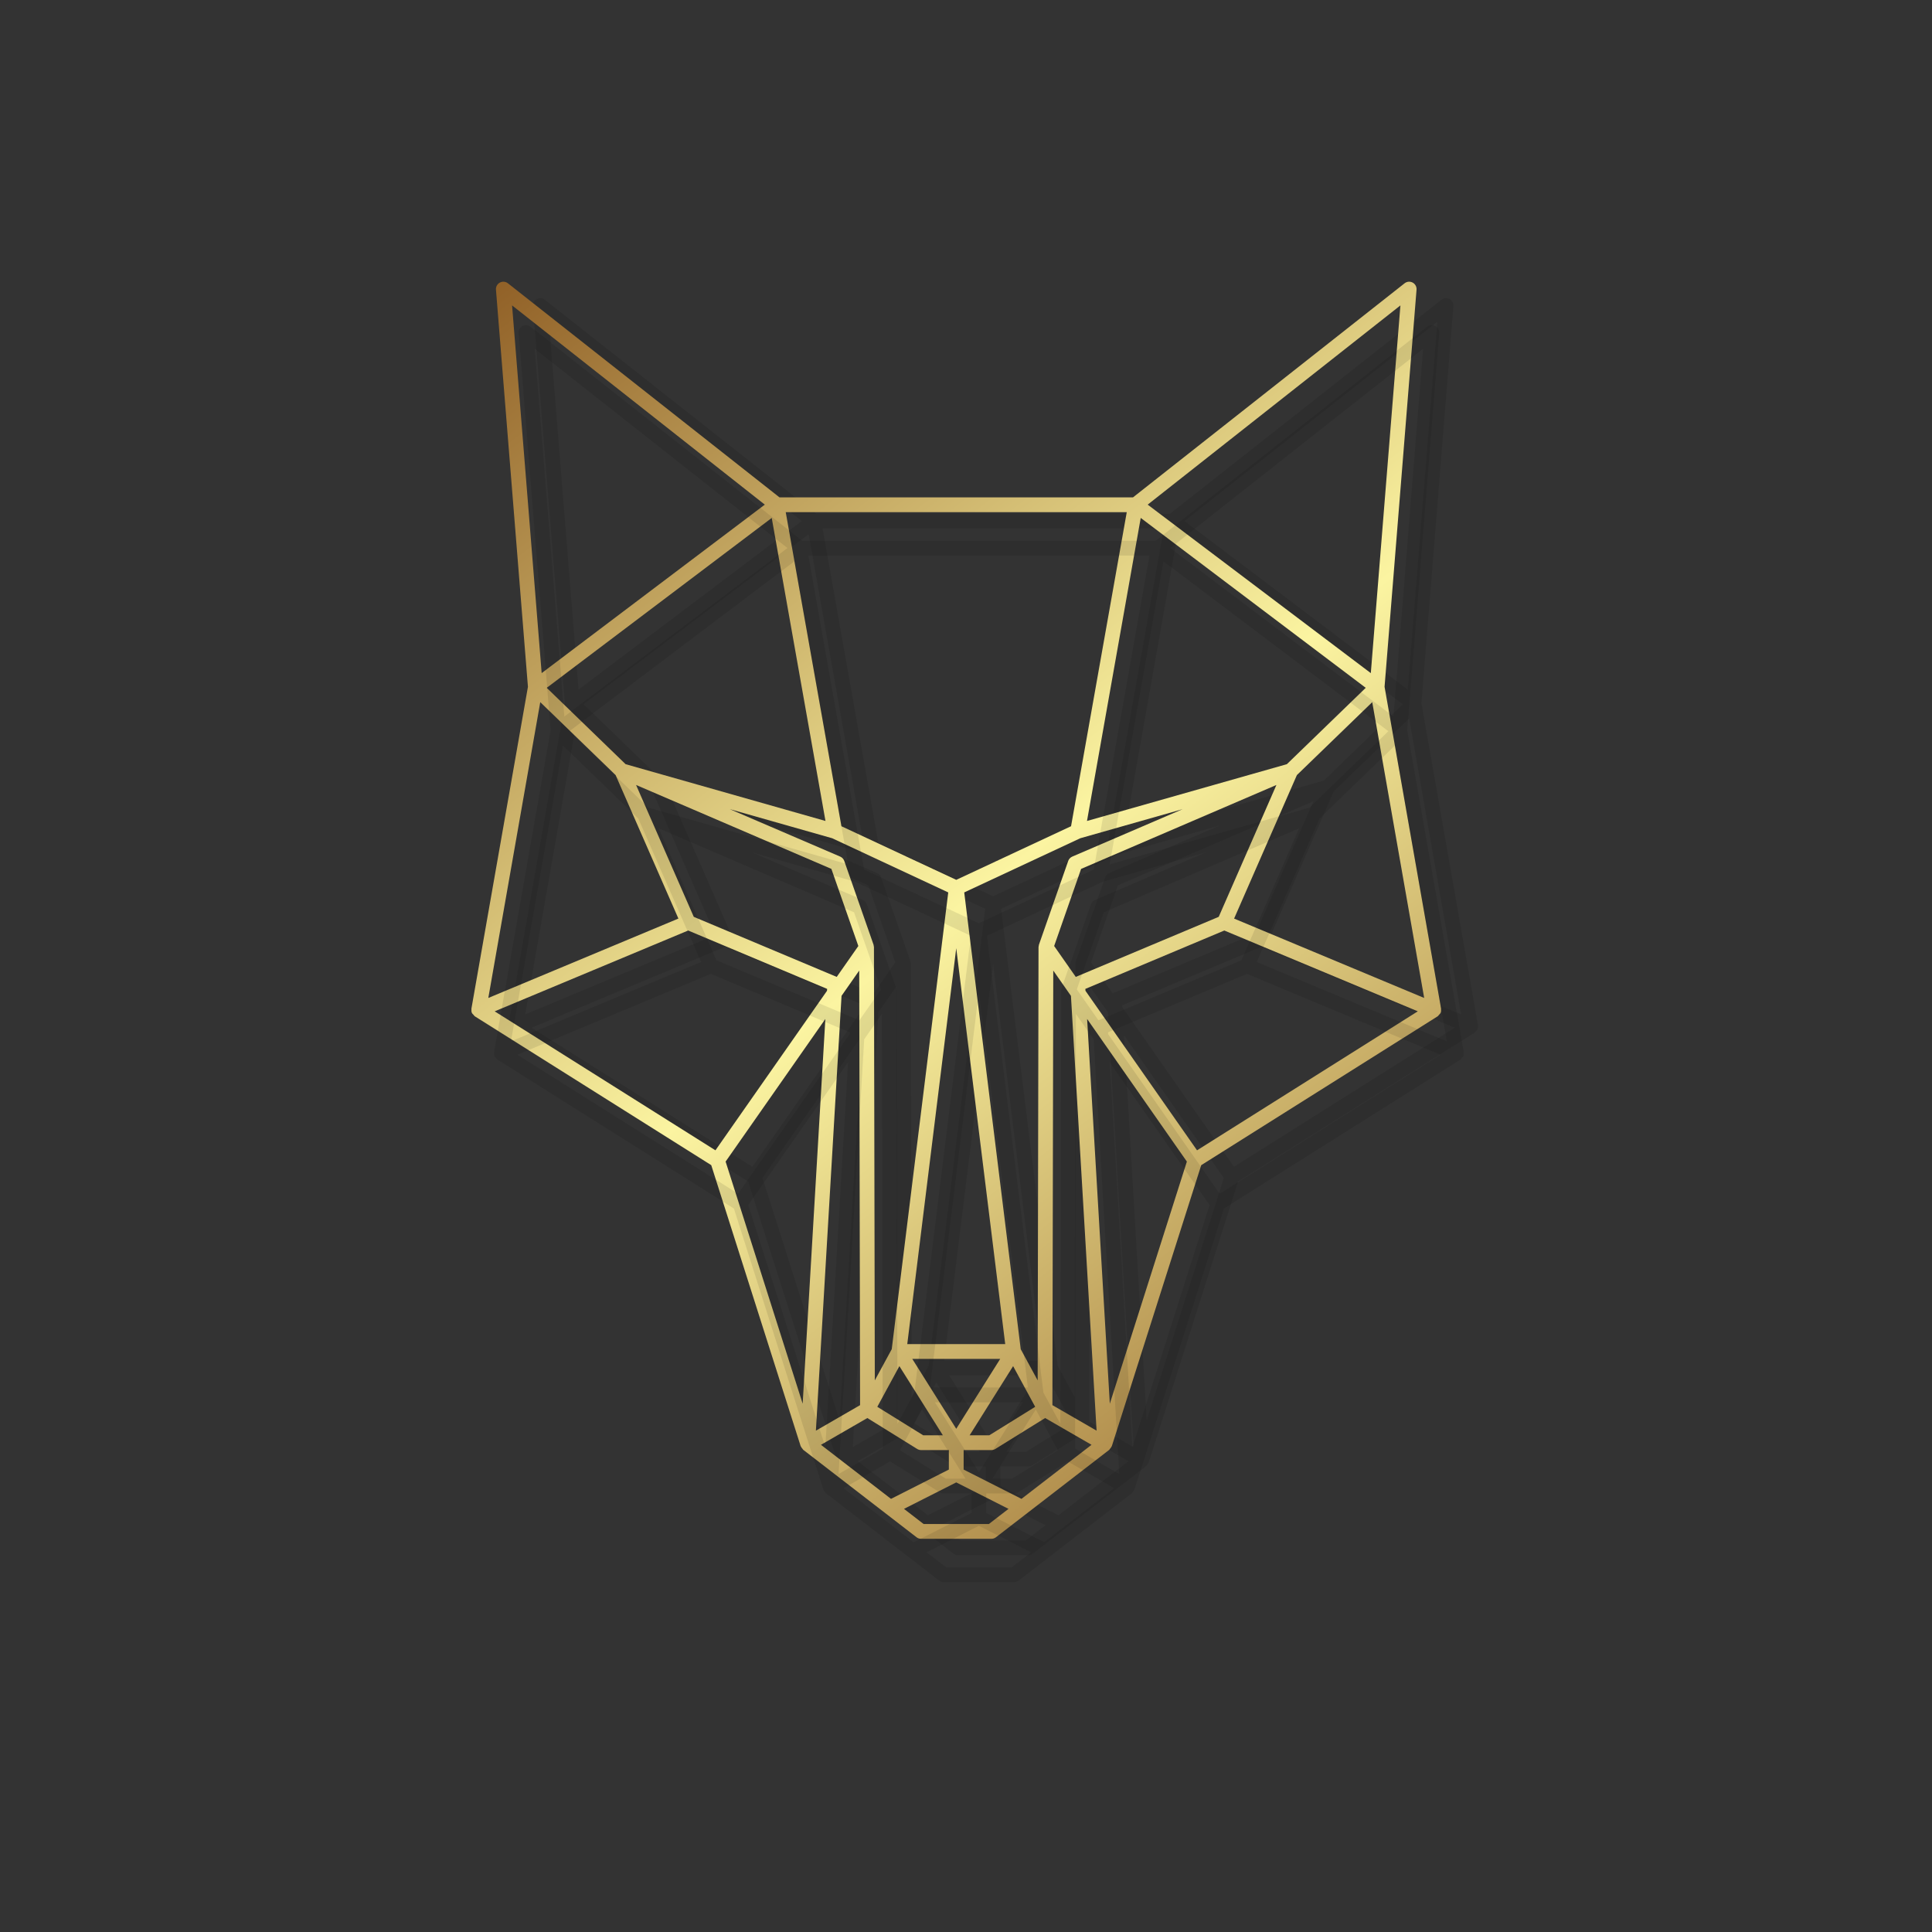 <svg xml:space="preserve" viewBox="0 0 500 500" height="500" width="500" version="1.1" xmlns:xlink="http://www.w3.org/1999/xlink" xmlns="http://www.w3.org/2000/svg">
<rect x="0" y="0" width="500" height="500" fill="#333333" stroke="none"/>
<desc>Created with Fabric.js 3.6.3</desc>
<defs>
</defs>
<g transform="matrix(3.827 0 0 3.827 257.025 239.818)">
<path stroke-linecap="round" d="M 82.756 56.938 c 0.034 -0.082 0.038 -0.167 0.028 -0.25 c -0.001 -0.01 0.005 -0.019 0.004 -0.029 l -3.823 -21.771 l 2.162 -26.853 c 0.016 -0.198 -0.087 -0.387 -0.262 -0.481 c -0.175 -0.093 -0.389 -0.076 -0.546 0.048 L 61.954 22.078 H 38.046 L 19.682 7.602 c -0.156 -0.123 -0.371 -0.141 -0.546 -0.048 c -0.175 0.094 -0.278 0.283 -0.262 0.481 l 2.162 26.853 l -3.823 21.771 c -0.002 0.01 0.005 0.019 0.004 0.029 c -0.01 0.083 -0.007 0.168 0.028 0.25 c 0.001 0.002 0.003 0.002 0.003 0.004 c 0.022 0.052 0.069 0.088 0.108 0.13 c 0.028 0.03 0.046 0.07 0.08 0.092 c 0.001 0.001 0.002 0.003 0.003 0.004 l 15.993 10.069 l 6.047 19.003 c 0.004 0.013 0.018 0.021 0.023 0.033 c 0.022 0.055 0.059 0.098 0.099 0.142 c 0.019 0.021 0.026 0.051 0.048 0.069 l 7.667 5.917 c 0.088 0.067 0.195 0.104 0.306 0.104 h 4.755 c 0.11 0 0.218 -0.037 0.306 -0.104 l 7.667 -5.917 c 0.023 -0.018 0.029 -0.048 0.048 -0.069 c 0.041 -0.044 0.077 -0.087 0.099 -0.142 c 0.005 -0.013 0.019 -0.02 0.023 -0.033 l 6.047 -19.003 l 15.993 -10.069 c 0.001 -0.001 0.002 -0.003 0.003 -0.004 c 0.034 -0.022 0.052 -0.062 0.08 -0.092 c 0.039 -0.042 0.086 -0.078 0.108 -0.13 C 82.753 56.94 82.755 56.939 82.756 56.938 z M 66.284 66.234 l -7.545 -10.788 l -0.008 -0.128 l 9.397 -3.948 l 13.085 5.465 L 66.284 66.234 z M 54.412 89.804 L 50.5 87.823 v -1.318 h 1.877 c 0.093 0 0.185 -0.026 0.264 -0.075 l 3.371 -2.092 l 3.137 1.811 L 54.412 89.804 z M 40.852 86.149 l 3.137 -1.811 l 3.371 2.092 c 0.079 0.049 0.17 0.075 0.264 0.075 H 49.5 v 1.318 l -3.912 1.981 L 40.852 86.149 z M 18.787 56.835 l 13.085 -5.465 l 9.397 3.948 l -0.008 0.128 l -7.545 10.788 L 18.787 56.835 z M 67.75 50.445 l -9.668 4.062 l -1.461 -2.089 l 1.823 -5.215 l 13.208 -5.676 L 67.75 50.445 z M 43.439 54.078 l 0.058 29.389 l -2.988 1.725 l 1.734 -29.404 L 43.439 54.078 z M 41.614 45.131 l 7.845 3.663 l -3.821 30.889 l -1.145 2.109 l -0.058 -29.298 c 0 -0.017 -0.007 -0.033 -0.008 -0.049 c -0.002 -0.024 -0.006 -0.046 -0.012 -0.069 c -0.004 -0.015 -0.003 -0.031 -0.008 -0.046 l -1.98 -5.665 c -0.046 -0.132 -0.146 -0.239 -0.275 -0.294 l -7.462 -3.207 L 41.614 45.131 z M 50 52.567 l 3.312 26.772 h -6.624 L 50 52.567 z M 58.386 45.131 l 6.922 -1.967 l -7.461 3.207 c -0.129 0.055 -0.229 0.162 -0.275 0.294 l -1.98 5.665 c -0.005 0.015 -0.004 0.031 -0.008 0.046 c -0.006 0.023 -0.009 0.045 -0.012 0.069 c -0.002 0.017 -0.008 0.033 -0.008 0.049 l -0.058 29.298 l -1.145 -2.109 l -3.821 -30.889 L 58.386 45.131 z M 52.973 80.339 L 50 85.066 l -2.973 -4.727 H 52.973 z M 46.154 80.828 l 2.941 4.677 h -1.33 l -3.103 -1.926 L 46.154 80.828 z M 53.846 80.828 l 1.492 2.751 l -3.103 1.926 h -1.33 L 53.846 80.828 z M 56.561 54.078 l 1.196 1.71 l 1.734 29.404 l -2.988 -1.725 L 56.561 54.078 z M 72.359 40.121 l -13.517 3.841 l 3.634 -20.493 l 15.216 11.489 L 72.359 40.121 z M 57.764 44.318 L 50 47.943 l -7.764 -3.625 l -3.767 -21.24 h 23.062 L 57.764 44.318 z M 41.157 43.962 L 27.64 40.121 l -5.333 -5.163 l 15.216 -11.489 L 41.157 43.962 z M 41.556 47.203 l 1.823 5.215 l -1.461 2.089 l -9.668 -4.062 l -3.902 -8.918 L 41.556 47.203 z M 41.149 57.352 L 39.615 83.37 l -5.211 -16.375 L 41.149 57.352 z M 58.851 57.352 l 6.745 9.643 L 60.385 83.37 L 58.851 57.352 z M 81.644 55.931 L 68.79 50.563 l 4.246 -9.704 l 5.096 -4.932 L 81.644 55.931 z M 78.035 33.964 L 62.946 22.57 L 80.037 9.097 L 78.035 33.964 z M 19.963 9.097 L 37.054 22.57 l -15.09 11.394 L 19.963 9.097 z M 21.869 35.926 l 5.096 4.933 l 4.246 9.703 l -12.855 5.369 L 21.869 35.926 z M 52.207 91.505 h -4.414 l -1.327 -1.024 L 50 88.691 l 3.534 1.79 L 52.207 91.505 z" transform="translate(-50, -50)" style="stroke: none; stroke-width: 0; stroke-dasharray: none; stroke-linecap: butt; stroke-dashoffset: 0; stroke-linejoin: miter; stroke-miterlimit: 4; fill: rgb(0,0,0); fill-rule: nonzero; opacity: 0.09;"></path>
</g>
<g transform="matrix(3.827 0 0 3.827 247.475 235.574)">
<linearGradient y2="85.01" x2="65.577" y1="0" x1="0" gradientTransform="matrix(1 0 0 1 17.212 7.495)" gradientUnits="userSpaceOnUse" id="SVGID_88459">
<stop style="stop-color:rgb(143,94,37);stop-opacity: 1" offset="0%"></stop>
<stop style="stop-color:rgb(251,244,161);stop-opacity: 1" offset="50%"></stop>
<stop style="stop-color:rgb(143,94,37);stop-opacity: 1" offset="100%"></stop>
</linearGradient>
<path stroke-linecap="round" d="M 82.756 56.938 c 0.034 -0.082 0.038 -0.167 0.028 -0.25 c -0.001 -0.01 0.005 -0.019 0.004 -0.029 l -3.823 -21.771 l 2.162 -26.853 c 0.016 -0.198 -0.087 -0.387 -0.262 -0.481 c -0.175 -0.093 -0.389 -0.076 -0.546 0.048 L 61.954 22.078 H 38.046 L 19.682 7.602 c -0.156 -0.123 -0.371 -0.141 -0.546 -0.048 c -0.175 0.094 -0.278 0.283 -0.262 0.481 l 2.162 26.853 l -3.823 21.771 c -0.002 0.01 0.005 0.019 0.004 0.029 c -0.01 0.083 -0.007 0.168 0.028 0.25 c 0.001 0.002 0.003 0.002 0.003 0.004 c 0.022 0.052 0.069 0.088 0.108 0.13 c 0.028 0.03 0.046 0.07 0.08 0.092 c 0.001 0.001 0.002 0.003 0.003 0.004 l 15.993 10.069 l 6.047 19.003 c 0.004 0.013 0.018 0.021 0.023 0.033 c 0.022 0.055 0.059 0.098 0.099 0.142 c 0.019 0.021 0.026 0.051 0.048 0.069 l 7.667 5.917 c 0.088 0.067 0.195 0.104 0.306 0.104 h 4.755 c 0.11 0 0.218 -0.037 0.306 -0.104 l 7.667 -5.917 c 0.023 -0.018 0.029 -0.048 0.048 -0.069 c 0.041 -0.044 0.077 -0.087 0.099 -0.142 c 0.005 -0.013 0.019 -0.02 0.023 -0.033 l 6.047 -19.003 l 15.993 -10.069 c 0.001 -0.001 0.002 -0.003 0.003 -0.004 c 0.034 -0.022 0.052 -0.062 0.08 -0.092 c 0.039 -0.042 0.086 -0.078 0.108 -0.13 C 82.753 56.94 82.755 56.939 82.756 56.938 z M 66.284 66.234 l -7.545 -10.788 l -0.008 -0.128 l 9.397 -3.948 l 13.085 5.465 L 66.284 66.234 z M 54.412 89.804 L 50.5 87.823 v -1.318 h 1.877 c 0.093 0 0.185 -0.026 0.264 -0.075 l 3.371 -2.092 l 3.137 1.811 L 54.412 89.804 z M 40.852 86.149 l 3.137 -1.811 l 3.371 2.092 c 0.079 0.049 0.17 0.075 0.264 0.075 H 49.5 v 1.318 l -3.912 1.981 L 40.852 86.149 z M 18.787 56.835 l 13.085 -5.465 l 9.397 3.948 l -0.008 0.128 l -7.545 10.788 L 18.787 56.835 z M 67.75 50.445 l -9.668 4.062 l -1.461 -2.089 l 1.823 -5.215 l 13.208 -5.676 L 67.75 50.445 z M 43.439 54.078 l 0.058 29.389 l -2.988 1.725 l 1.734 -29.404 L 43.439 54.078 z M 41.614 45.131 l 7.845 3.663 l -3.821 30.889 l -1.145 2.109 l -0.058 -29.298 c 0 -0.017 -0.007 -0.033 -0.008 -0.049 c -0.002 -0.024 -0.006 -0.046 -0.012 -0.069 c -0.004 -0.015 -0.003 -0.031 -0.008 -0.046 l -1.98 -5.665 c -0.046 -0.132 -0.146 -0.239 -0.275 -0.294 l -7.462 -3.207 L 41.614 45.131 z M 50 52.567 l 3.312 26.772 h -6.624 L 50 52.567 z M 58.386 45.131 l 6.922 -1.967 l -7.461 3.207 c -0.129 0.055 -0.229 0.162 -0.275 0.294 l -1.98 5.665 c -0.005 0.015 -0.004 0.031 -0.008 0.046 c -0.006 0.023 -0.009 0.045 -0.012 0.069 c -0.002 0.017 -0.008 0.033 -0.008 0.049 l -0.058 29.298 l -1.145 -2.109 l -3.821 -30.889 L 58.386 45.131 z M 52.973 80.339 L 50 85.066 l -2.973 -4.727 H 52.973 z M 46.154 80.828 l 2.941 4.677 h -1.33 l -3.103 -1.926 L 46.154 80.828 z M 53.846 80.828 l 1.492 2.751 l -3.103 1.926 h -1.33 L 53.846 80.828 z M 56.561 54.078 l 1.196 1.71 l 1.734 29.404 l -2.988 -1.725 L 56.561 54.078 z M 72.359 40.121 l -13.517 3.841 l 3.634 -20.493 l 15.216 11.489 L 72.359 40.121 z M 57.764 44.318 L 50 47.943 l -7.764 -3.625 l -3.767 -21.24 h 23.062 L 57.764 44.318 z M 41.157 43.962 L 27.64 40.121 l -5.333 -5.163 l 15.216 -11.489 L 41.157 43.962 z M 41.556 47.203 l 1.823 5.215 l -1.461 2.089 l -9.668 -4.062 l -3.902 -8.918 L 41.556 47.203 z M 41.149 57.352 L 39.615 83.37 l -5.211 -16.375 L 41.149 57.352 z M 58.851 57.352 l 6.745 9.643 L 60.385 83.37 L 58.851 57.352 z M 81.644 55.931 L 68.79 50.563 l 4.246 -9.704 l 5.096 -4.932 L 81.644 55.931 z M 78.035 33.964 L 62.946 22.57 L 80.037 9.097 L 78.035 33.964 z M 19.963 9.097 L 37.054 22.57 l -15.09 11.394 L 19.963 9.097 z M 21.869 35.926 l 5.096 4.933 l 4.246 9.703 l -12.855 5.369 L 21.869 35.926 z M 52.207 91.505 h -4.414 l -1.327 -1.024 L 50 88.691 l 3.534 1.79 L 52.207 91.505 z" transform="translate(-50, -50)" style="stroke: none; stroke-width: 0; stroke-dasharray: none; stroke-linecap: butt; stroke-dashoffset: 0; stroke-linejoin: miter; stroke-miterlimit: 4; fill: url(#SVGID_88459); fill-rule: nonzero; opacity: 1;"></path>
</g>
<g transform="matrix(3.827 0 0 3.827 253.342 246.806)">
<path stroke-linecap="round" d="M 82.756 56.938 c 0.034 -0.082 0.038 -0.167 0.028 -0.25 c -0.001 -0.01 0.005 -0.019 0.004 -0.029 l -3.823 -21.771 l 2.162 -26.853 c 0.016 -0.198 -0.087 -0.387 -0.262 -0.481 c -0.175 -0.093 -0.389 -0.076 -0.546 0.048 L 61.954 22.078 H 38.046 L 19.682 7.602 c -0.156 -0.123 -0.371 -0.141 -0.546 -0.048 c -0.175 0.094 -0.278 0.283 -0.262 0.481 l 2.162 26.853 l -3.823 21.771 c -0.002 0.01 0.005 0.019 0.004 0.029 c -0.01 0.083 -0.007 0.168 0.028 0.25 c 0.001 0.002 0.003 0.002 0.003 0.004 c 0.022 0.052 0.069 0.088 0.108 0.13 c 0.028 0.03 0.046 0.07 0.08 0.092 c 0.001 0.001 0.002 0.003 0.003 0.004 l 15.993 10.069 l 6.047 19.003 c 0.004 0.013 0.018 0.021 0.023 0.033 c 0.022 0.055 0.059 0.098 0.099 0.142 c 0.019 0.021 0.026 0.051 0.048 0.069 l 7.667 5.917 c 0.088 0.067 0.195 0.104 0.306 0.104 h 4.755 c 0.11 0 0.218 -0.037 0.306 -0.104 l 7.667 -5.917 c 0.023 -0.018 0.029 -0.048 0.048 -0.069 c 0.041 -0.044 0.077 -0.087 0.099 -0.142 c 0.005 -0.013 0.019 -0.02 0.023 -0.033 l 6.047 -19.003 l 15.993 -10.069 c 0.001 -0.001 0.002 -0.003 0.003 -0.004 c 0.034 -0.022 0.052 -0.062 0.08 -0.092 c 0.039 -0.042 0.086 -0.078 0.108 -0.13 C 82.753 56.94 82.755 56.939 82.756 56.938 z M 66.284 66.234 l -7.545 -10.788 l -0.008 -0.128 l 9.397 -3.948 l 13.085 5.465 L 66.284 66.234 z M 54.412 89.804 L 50.5 87.823 v -1.318 h 1.877 c 0.093 0 0.185 -0.026 0.264 -0.075 l 3.371 -2.092 l 3.137 1.811 L 54.412 89.804 z M 40.852 86.149 l 3.137 -1.811 l 3.371 2.092 c 0.079 0.049 0.17 0.075 0.264 0.075 H 49.5 v 1.318 l -3.912 1.981 L 40.852 86.149 z M 18.787 56.835 l 13.085 -5.465 l 9.397 3.948 l -0.008 0.128 l -7.545 10.788 L 18.787 56.835 z M 67.75 50.445 l -9.668 4.062 l -1.461 -2.089 l 1.823 -5.215 l 13.208 -5.676 L 67.75 50.445 z M 43.439 54.078 l 0.058 29.389 l -2.988 1.725 l 1.734 -29.404 L 43.439 54.078 z M 41.614 45.131 l 7.845 3.663 l -3.821 30.889 l -1.145 2.109 l -0.058 -29.298 c 0 -0.017 -0.007 -0.033 -0.008 -0.049 c -0.002 -0.024 -0.006 -0.046 -0.012 -0.069 c -0.004 -0.015 -0.003 -0.031 -0.008 -0.046 l -1.98 -5.665 c -0.046 -0.132 -0.146 -0.239 -0.275 -0.294 l -7.462 -3.207 L 41.614 45.131 z M 50 52.567 l 3.312 26.772 h -6.624 L 50 52.567 z M 58.386 45.131 l 6.922 -1.967 l -7.461 3.207 c -0.129 0.055 -0.229 0.162 -0.275 0.294 l -1.98 5.665 c -0.005 0.015 -0.004 0.031 -0.008 0.046 c -0.006 0.023 -0.009 0.045 -0.012 0.069 c -0.002 0.017 -0.008 0.033 -0.008 0.049 l -0.058 29.298 l -1.145 -2.109 l -3.821 -30.889 L 58.386 45.131 z M 52.973 80.339 L 50 85.066 l -2.973 -4.727 H 52.973 z M 46.154 80.828 l 2.941 4.677 h -1.33 l -3.103 -1.926 L 46.154 80.828 z M 53.846 80.828 l 1.492 2.751 l -3.103 1.926 h -1.33 L 53.846 80.828 z M 56.561 54.078 l 1.196 1.71 l 1.734 29.404 l -2.988 -1.725 L 56.561 54.078 z M 72.359 40.121 l -13.517 3.841 l 3.634 -20.493 l 15.216 11.489 L 72.359 40.121 z M 57.764 44.318 L 50 47.943 l -7.764 -3.625 l -3.767 -21.24 h 23.062 L 57.764 44.318 z M 41.157 43.962 L 27.64 40.121 l -5.333 -5.163 l 15.216 -11.489 L 41.157 43.962 z M 41.556 47.203 l 1.823 5.215 l -1.461 2.089 l -9.668 -4.062 l -3.902 -8.918 L 41.556 47.203 z M 41.149 57.352 L 39.615 83.37 l -5.211 -16.375 L 41.149 57.352 z M 58.851 57.352 l 6.745 9.643 L 60.385 83.37 L 58.851 57.352 z M 81.644 55.931 L 68.79 50.563 l 4.246 -9.704 l 5.096 -4.932 L 81.644 55.931 z M 78.035 33.964 L 62.946 22.57 L 80.037 9.097 L 78.035 33.964 z M 19.963 9.097 L 37.054 22.57 l -15.09 11.394 L 19.963 9.097 z M 21.869 35.926 l 5.096 4.933 l 4.246 9.703 l -12.855 5.369 L 21.869 35.926 z M 52.207 91.505 h -4.414 l -1.327 -1.024 L 50 88.691 l 3.534 1.79 L 52.207 91.505 z" transform="translate(-50, -50)" style="stroke: none; stroke-width: 0; stroke-dasharray: none; stroke-linecap: butt; stroke-dashoffset: 0; stroke-linejoin: miter; stroke-miterlimit: 4; fill: rgb(0,0,0); fill-rule: nonzero; opacity: 0.09;"></path>
</g>
</svg>